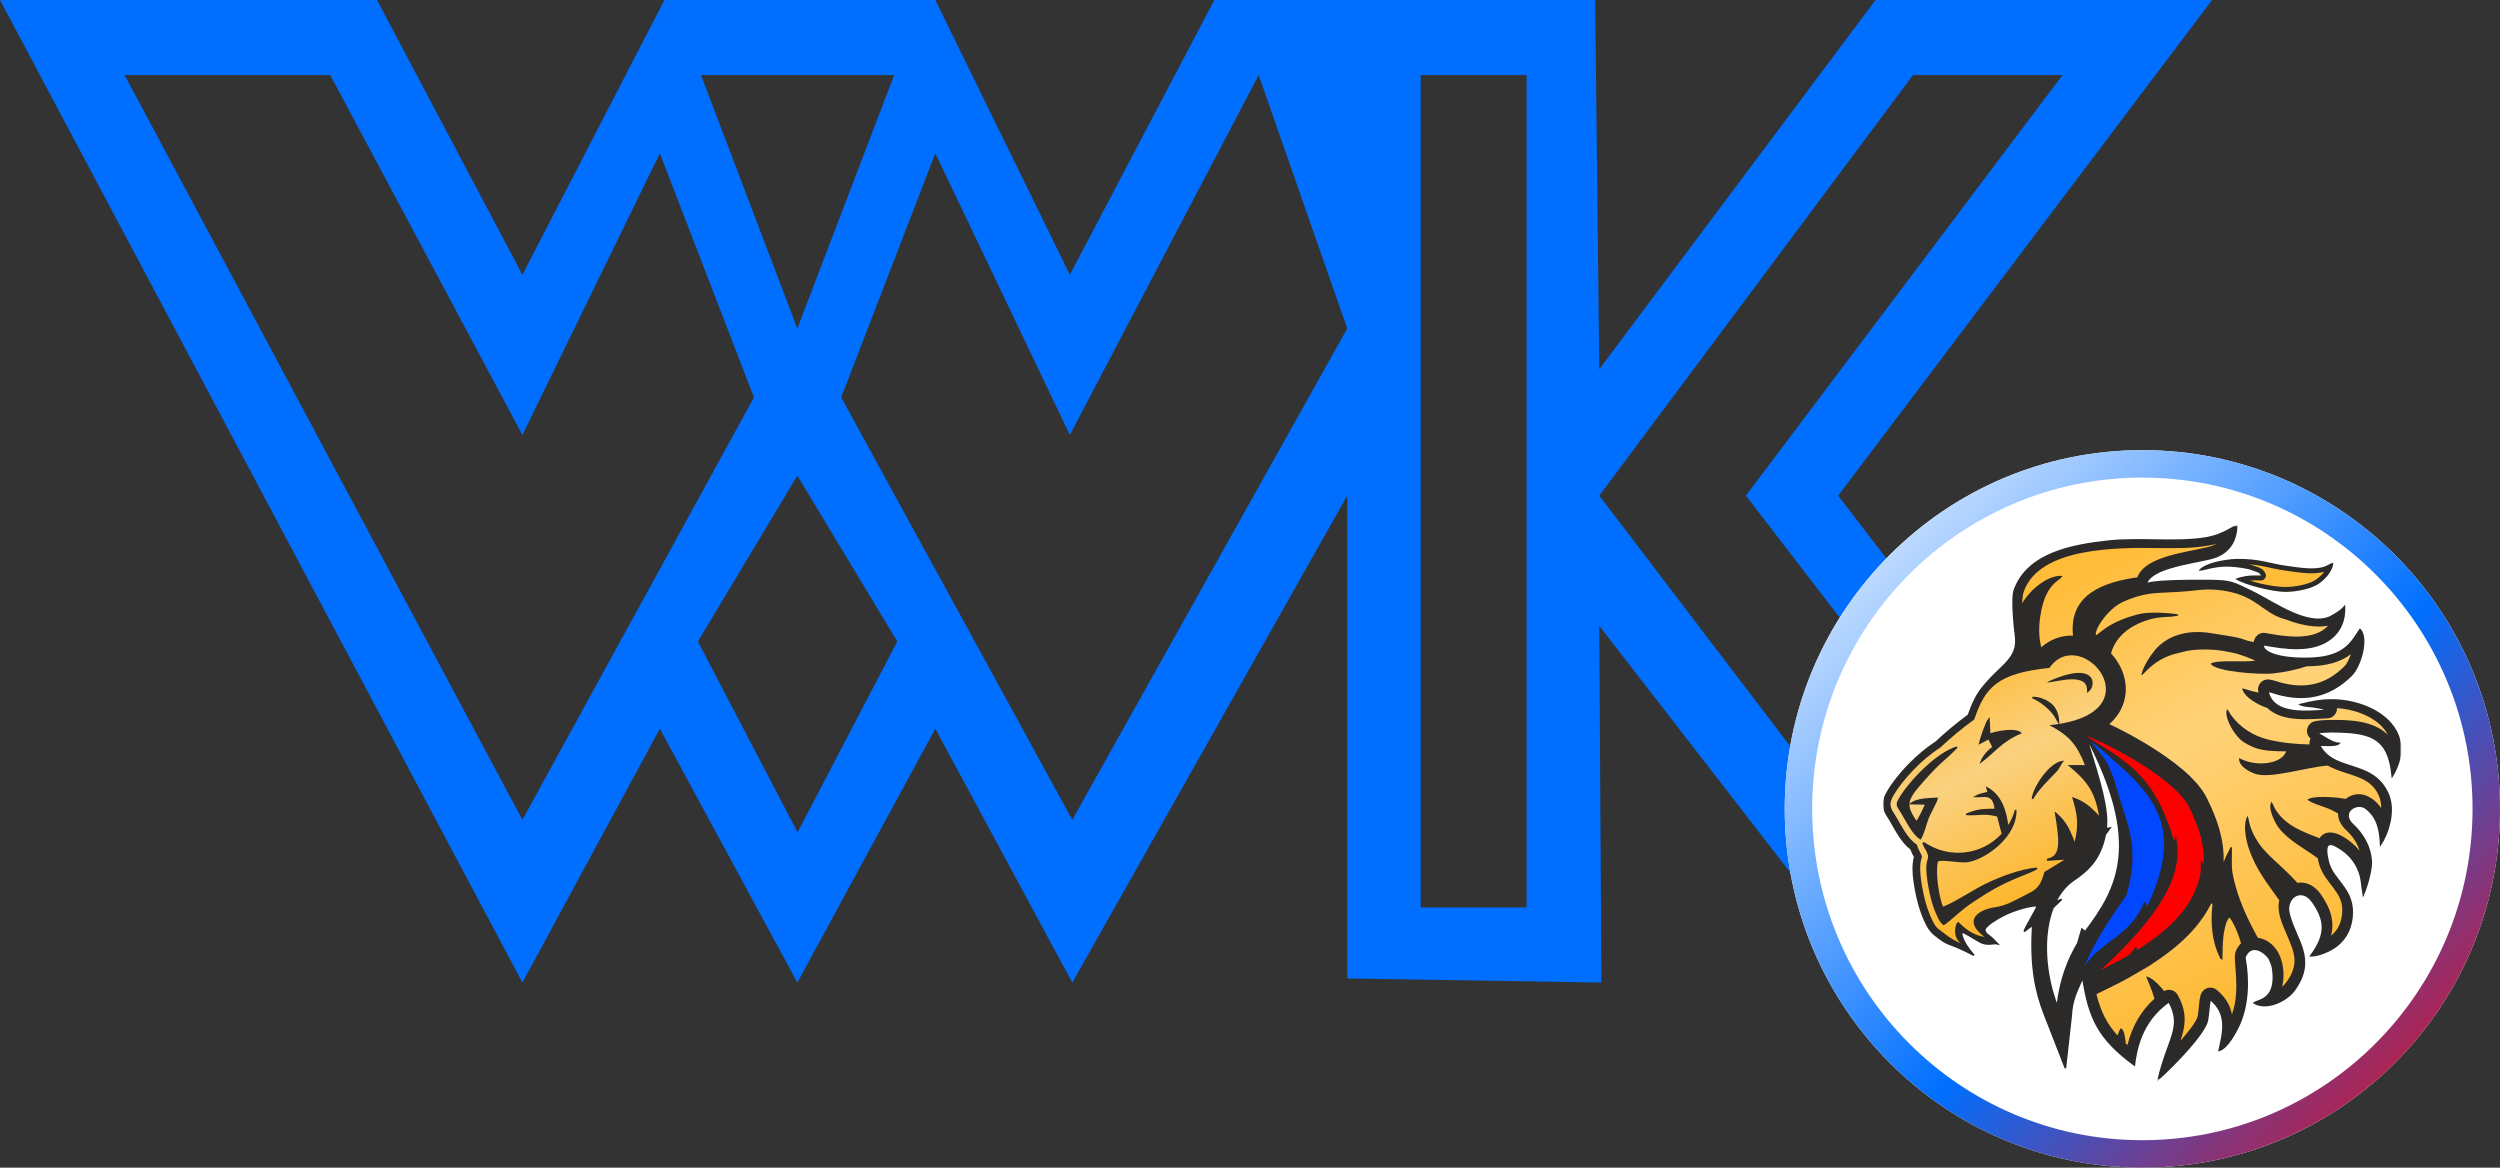 <svg width="1184" height="553" viewBox="0 0 1184 553" fill="none" xmlns="http://www.w3.org/2000/svg" xmlns:xlink="http://www.w3.org/1999/xlink">
	<rect x="0" y="0" width="1184" height="553" fill="#333333" stroke="none"/>
	<desc>
			Created with Pixso.
	</desc>
	<defs>
		<clipPath id="clip205_42">
			<rect id="1" width="1184" height="553" fill="white" fill-opacity="0"/>
		</clipPath>
		<linearGradient x1="845.25" y1="213.192" x2="1184" y2="553" id="paint_linear_205_46_0" gradientUnits="userSpaceOnUse">
			<stop stop-color="#FFFFFF"/>
			<stop offset="0.557" stop-color="#006FFF"/>
			<stop offset="1" stop-color="#FF0000"/>
		</linearGradient>
		<linearGradient x1="988.686" y1="269.254" x2="1103.157" y2="490.135" id="paint_linear_205_57_0" gradientUnits="userSpaceOnUse">
			<stop stop-color="#FFBC39"/>
			<stop offset="0.369" stop-color="#FFD278"/>
			<stop offset="1" stop-color="#FEB323"/>
		</linearGradient>
		<linearGradient x1="901.397" y1="328.558" x2="966.684" y2="458.085" id="paint_linear_205_58_0" gradientUnits="userSpaceOnUse">
			<stop stop-color="#FFBC39"/>
			<stop offset="0.341" stop-color="#FAD17F"/>
			<stop offset="1" stop-color="#FFA800"/>
		</linearGradient>
	</defs>
	<g clip-path="url(#clip205_42)">
		<path id="Лого" d="M757.42 174.87L755.47 0L575.12 0L506.68 130.13L442.96 0L314.68 0L247.41 130.13L178.54 0L0 0L247.41 465.34L312.51 345.12L377.62 465.34L442.96 345.12L507.84 465.34L638.06 234.73L638.06 463.4L758.42 465.34L757.42 296.39L888.27 465.34L1047.63 465.34L870.56 234.73L1047.63 0L888.27 0L757.42 174.87ZM757.42 234.73L905.98 35.56L976.8 35.56L826.87 234.73L976.8 429.77L905.98 429.77L757.42 234.73ZM156.4 35.56L247.41 205.99L312.51 72.61L357.08 188.21L247.41 388.27L59.02 35.56L156.4 35.56ZM331.99 35.56L423.48 35.56L377.62 155.6L331.99 35.56ZM596.11 35.56L506.68 205.99L442.96 72.61L398.39 188.21L507.84 388.27L638.05 155.6L596.11 35.56ZM330.52 303.8L377.73 394.2L424.95 303.8L377.62 225.26L330.52 303.8ZM723.01 429.77L723.01 35.56L699.4 35.56L672.84 35.56L672.84 429.77L697.93 429.77L723.01 429.77Z" fill="#006FFF" fill-opacity="1" fill-rule="evenodd"/>
		<ellipse id="Эллипс 2" cx="1014.625" cy="383.096" rx="169.375" ry="169.904" fill="#FFFFFF" fill-opacity="1"/>
		<ellipse id="Эллипс 2" cx="1014.625" cy="383.096" rx="162.875" ry="163.404" stroke="url(#paint_linear_205_46_0)" stroke-opacity="1" stroke-width="13"/>
		<mask id="mask205_53" mask-type="alpha" maskUnits="userSpaceOnUse" x="892" y="249" width="245" height="262.393">
			<path id="path" d="M892 249L1137 249L1137 511.39L892 511.39L892 249Z" fill="#000000" fill-opacity="1" fill-rule="nonzero"/>
		</mask>
		<g mask="url(#mask205_53)">
			<path id="path" d="M1094.92 311.74C1077.74 312.47 1070.56 308.05 1072.16 305.34C1082.1 307.15 1095.42 309.17 1103.99 302.34C1108.28 298.92 1110.57 294.02 1110.37 287.29C1108.01 289.93 1106.73 290.24 1105.04 291.35C1094.43 298.31 1076.68 285.04 1066.59 280.2C1057.25 275.74 1056.81 275.07 1046.82 274.95C1034.86 274.82 1016.98 275.1 1016.39 276.82L1016.38 276.89C1016.38 276.87 1016.38 276.84 1016.39 276.82C1018.03 269.18 1036.43 266.97 1046.55 264.61C1054.53 262.74 1059 257.59 1059.29 249.07C1057.74 249.2 1053.18 253.26 1045.28 254.67C1031.25 257.18 1013.52 254.64 998.37 256.31C982.02 258.13 960.19 261.8 953.96 279.65C952.67 283.34 953.96 296.71 954.56 301.15C956.04 311.97 947.72 314.92 940.04 324.33C936.3 328.4 934.09 333.4 932.23 338.73C926.85 342.67 921.72 346.95 916.87 351.5C908.57 356.77 899.02 366.44 894.1 374.77C892.53 377.43 891.54 380.03 892.37 383.14C892.91 385.17 894.04 386.53 895.07 388.27C897.86 392.96 900.56 398.65 905.02 402.04C905.3 402.79 905.62 403.53 905.98 404.24C906.26 404.78 906.55 405.31 906.81 405.86C906.54 406.84 906.35 407.83 906.25 408.85C905.87 412.54 906.4 416.5 907.02 420.15C908 425.91 909.44 431.41 911.94 436.72C913.13 439.25 914.16 441.02 916.39 442.81C923.8 448.81 921.63 445.46 934.86 452.43C928.46 445.03 928.81 441.54 929.3 441.51C930.26 441.45 934.58 444.4 937.82 446.14C941.36 448.02 944.24 446.47 946.05 446.97C941.14 441.6 941.09 443.41 940.04 440.82C939.28 438.92 946.02 434.97 949.2 433.38C953.82 431.06 961.45 428.81 964.73 428.95C965.57 428.98 957.99 441.02 958.82 441.02C962.07 438.66 962.75 437.62 962.65 439.39C961.56 457.98 964.16 469.93 968.19 480.26L978.17 505.86L980.9 481.3C981.31 473.45 983.41 469.9 986.39 463.03C989.41 482.42 993.88 491.92 1010.82 504.41C1012.51 489.67 1018.45 480.64 1027.23 474.38C1033.86 486.51 1026.8 491.61 1022.17 511.18C1030.99 503.15 1043.93 489.5 1045.38 483.45C1045.94 481.04 1046.22 474.45 1046.84 473.35C1055.27 480.28 1052.87 488.96 1050.98 497.46C1054.82 496.45 1058.85 488.85 1060.35 485.63C1064.67 476.36 1065.15 464.33 1063.15 453.46C1065.68 446.97 1071.46 449.72 1074.59 453.76C1075.51 455.69 1076.15 457.33 1076.34 458.66C1078.5 473.37 1069.81 473.48 1067.56 475C1073.51 478.54 1082.87 474 1086.5 469.06C1097.47 454.15 1086.98 444.96 1084.06 432.62C1082.25 425.01 1090.15 419.72 1095.31 427.23C1101.18 435.78 1102.02 442.19 1094.38 452.69C1098.22 452.64 1103.46 450.38 1106.49 448.09C1111.36 444.4 1113.99 438.78 1114.03 432.02C1114.07 420.7 1104.82 416.57 1102.76 408.49C1101.6 403.97 1100.56 397.47 1106.43 400.74C1110.63 403.08 1114.27 406.19 1116.59 411.17C1118.68 415.65 1118.3 418.26 1119.25 423.78C1121.88 417.56 1123.23 410.39 1123.05 407.9C1122.56 401.1 1119.31 395.21 1114.36 390.63C1108 384.76 1116.21 379.49 1120.52 382.84C1126.06 387.14 1127.12 392.96 1127.49 399.94C1130.67 395.2 1134.93 383.89 1130.63 375.18C1127.79 369.44 1123.54 366.68 1118.98 364.82C1111.27 361.66 1102.66 361.06 1098.48 352.88C1100.49 352.9 1106.3 353.45 1107.74 352.11C1104.32 351.82 1100.4 348.75 1097.31 347.1C1100.88 346.35 1106.89 346.53 1110.5 346.71C1125.79 347.48 1131.46 352.23 1132.98 367.57C1146.67 344.68 1122.18 330.11 1101.15 331.6C1099.18 331.74 1095.74 332.09 1089.43 333.66C1090.59 334.3 1092.88 334.46 1095.12 334.68C1096.21 334.79 1101.59 335.61 1102.09 336.44C1093.65 336.82 1076.43 339.26 1074.12 327.38C1075.76 327.64 1077.07 328.2 1078.92 328.7C1091.19 332.02 1102.99 330.37 1113.61 319.85C1118.01 315.48 1121.68 302.26 1117.71 298.11C1113.98 303.63 1110.8 311.07 1094.92 311.74Z" fill="#2B2A29" fill-opacity="1" fill-rule="nonzero"/>
			<path id="path" d="M1016.39 276.82C1016.98 275.1 1034.86 274.82 1046.82 274.95C1056.81 275.07 1057.25 275.74 1066.59 280.2C1076.68 285.04 1094.43 298.31 1105.04 291.35C1106.73 290.24 1108.01 289.93 1110.37 287.29C1110.57 294.02 1108.28 298.92 1103.99 302.34C1095.42 309.17 1082.1 307.15 1072.16 305.34C1070.56 308.05 1077.74 312.47 1094.92 311.74C1110.8 311.07 1113.98 303.63 1117.71 298.11C1121.68 302.26 1118.01 315.48 1113.6 319.85C1102.99 330.37 1091.19 332.02 1078.92 328.7C1077.07 328.2 1075.76 327.64 1074.12 327.38C1076.43 339.26 1093.65 336.82 1102.09 336.44C1101.59 335.61 1096.21 334.79 1095.12 334.68C1092.88 334.46 1090.59 334.3 1089.43 333.66C1095.74 332.09 1099.18 331.74 1101.15 331.6C1122.18 330.11 1146.67 344.68 1132.98 367.57C1131.46 352.23 1125.79 347.48 1110.5 346.71C1106.89 346.53 1100.88 346.35 1097.31 347.1C1100.4 348.75 1104.32 351.82 1107.74 352.11C1106.3 353.45 1100.49 352.9 1098.48 352.88C1102.66 361.06 1111.27 361.66 1118.98 364.82C1123.54 366.68 1127.79 369.44 1130.63 375.18C1134.93 383.89 1130.67 395.2 1127.49 399.94C1127.12 392.96 1126.06 387.14 1120.52 382.84C1116.21 379.49 1108 384.76 1114.36 390.63C1119.31 395.21 1122.56 401.1 1123.05 407.9C1123.23 410.39 1121.88 417.56 1119.25 423.78C1118.3 418.26 1118.68 415.65 1116.59 411.17C1114.27 406.19 1110.63 403.08 1106.43 400.74C1100.56 397.47 1101.6 403.97 1102.76 408.49C1104.82 416.56 1114.07 420.7 1114.03 432.02C1113.99 438.78 1111.36 444.4 1106.49 448.09C1103.46 450.38 1098.22 452.64 1094.38 452.69C1102.02 442.19 1101.18 435.78 1095.31 427.23C1090.15 419.72 1082.25 425.01 1084.06 432.62C1086.98 444.96 1097.47 454.15 1086.5 469.06C1082.87 474 1073.51 478.54 1067.56 475C1069.81 473.48 1078.5 473.37 1076.34 458.66C1076.14 457.33 1075.51 455.69 1074.59 453.76C1071.46 449.72 1065.68 446.97 1063.15 453.46C1065.15 464.33 1064.67 476.36 1060.35 485.63C1058.85 488.85 1054.82 496.45 1050.98 497.46C1052.87 488.96 1055.27 480.28 1046.84 473.35C1046.22 474.45 1045.94 481.04 1045.38 483.45C1043.93 489.5 1030.99 503.15 1022.17 511.18C1026.8 491.61 1033.86 486.51 1027.23 474.38C1018.45 480.64 1012.51 489.67 1010.82 504.41C993.88 491.92 989.41 482.42 986.39 463.03C983.41 469.9 981.31 473.45 980.9 481.3L978.17 505.86L968.19 480.26C964.16 469.93 961.56 457.98 962.65 439.39C962.75 437.62 962.07 438.66 958.82 441.02C957.99 441.02 965.57 428.98 964.73 428.95C961.45 428.81 953.82 431.06 949.2 433.38C946.02 434.97 939.28 438.92 940.04 440.82C941.09 443.41 941.14 441.6 946.05 446.97C944.24 446.47 941.36 448.02 937.82 446.14C934.58 444.4 930.26 441.45 929.3 441.51C928.81 441.54 928.46 445.03 934.86 452.43C921.63 445.46 923.8 448.81 916.39 442.81C914.16 441.02 913.13 439.25 911.94 436.72C909.44 431.41 908 425.91 907.02 420.15C906.4 416.5 905.87 412.54 906.25 408.85C906.35 407.83 906.54 406.84 906.81 405.86C906.55 405.31 906.26 404.78 905.98 404.24C905.62 403.53 905.3 402.79 905.02 402.04C900.56 398.65 897.86 392.96 895.07 388.27C894.04 386.53 892.91 385.17 892.37 383.14C891.54 380.03 892.53 377.43 894.1 374.77C899.02 366.44 908.57 356.77 916.87 351.5C921.72 346.95 926.85 342.67 932.23 338.73C934.09 333.4 936.3 328.4 940.04 324.33C947.72 314.92 956.04 311.97 954.56 301.15C953.96 296.71 952.67 283.34 953.96 279.65C960.19 261.8 982.02 258.13 998.37 256.31C1013.52 254.64 1031.25 257.18 1045.28 254.67C1053.18 253.26 1057.74 249.2 1059.29 249.07C1059 257.59 1054.53 262.74 1046.55 264.61C1036.43 266.97 1018.03 269.18 1016.39 276.82ZM1016.39 276.82L1016.38 276.89C1016.38 276.87 1016.38 276.84 1016.39 276.82Z" fill="#000000" fill-opacity="0" fill-rule="nonzero"/>
			<path id="path" d="M1016.39 276.82L1016.38 276.89C1016.38 276.87 1016.38 276.84 1016.39 276.82C1016.98 275.1 1034.86 274.82 1046.82 274.95C1056.81 275.07 1057.25 275.74 1066.59 280.2C1076.68 285.04 1094.43 298.31 1105.04 291.35C1106.73 290.24 1108.01 289.93 1110.37 287.29C1110.57 294.02 1108.28 298.92 1103.99 302.34C1095.42 309.17 1082.1 307.15 1072.16 305.34C1070.56 308.05 1077.74 312.47 1094.92 311.74C1110.8 311.07 1113.98 303.63 1117.71 298.11C1121.68 302.26 1118.01 315.48 1113.6 319.85C1102.99 330.37 1091.19 332.02 1078.92 328.7C1077.07 328.2 1075.76 327.64 1074.12 327.38C1076.43 339.26 1093.65 336.82 1102.09 336.44C1101.59 335.61 1096.21 334.79 1095.12 334.68C1092.88 334.46 1090.59 334.3 1089.43 333.66C1095.74 332.09 1099.18 331.74 1101.15 331.6C1122.18 330.11 1146.67 344.68 1132.98 367.57C1131.46 352.23 1125.79 347.48 1110.5 346.71C1106.89 346.53 1100.88 346.35 1097.31 347.1C1100.4 348.75 1104.32 351.82 1107.74 352.11C1106.3 353.45 1100.49 352.9 1098.48 352.88C1102.66 361.06 1111.27 361.66 1118.98 364.82C1123.54 366.68 1127.79 369.44 1130.63 375.18C1134.93 383.89 1130.67 395.2 1127.49 399.94C1127.12 392.96 1126.06 387.14 1120.52 382.84C1116.21 379.49 1108 384.76 1114.36 390.63C1119.31 395.21 1122.56 401.1 1123.05 407.9C1123.23 410.39 1121.88 417.56 1119.25 423.78C1118.3 418.26 1118.68 415.65 1116.59 411.17C1114.27 406.19 1110.63 403.08 1106.43 400.74C1100.56 397.47 1101.6 403.97 1102.76 408.49C1104.82 416.56 1114.07 420.7 1114.03 432.02C1113.99 438.78 1111.36 444.4 1106.49 448.09C1103.46 450.38 1098.22 452.64 1094.38 452.69C1102.02 442.19 1101.18 435.78 1095.31 427.23C1090.15 419.72 1082.25 425.01 1084.06 432.62C1086.98 444.96 1097.47 454.15 1086.5 469.06C1082.87 474 1073.51 478.54 1067.56 475C1069.81 473.48 1078.5 473.37 1076.34 458.66C1076.14 457.33 1075.51 455.69 1074.59 453.76C1071.46 449.72 1065.68 446.97 1063.15 453.46C1065.15 464.33 1064.67 476.36 1060.35 485.63C1058.85 488.85 1054.82 496.45 1050.98 497.46C1052.87 488.96 1055.27 480.28 1046.84 473.35C1046.22 474.45 1045.94 481.04 1045.38 483.45C1043.93 489.5 1030.99 503.15 1022.17 511.18C1026.8 491.61 1033.86 486.51 1027.23 474.38C1018.45 480.64 1012.51 489.67 1010.82 504.41C993.88 491.92 989.41 482.42 986.39 463.03C983.41 469.9 981.31 473.45 980.9 481.3L978.17 505.86L968.19 480.26C964.16 469.93 961.56 457.98 962.65 439.39C962.75 437.62 962.07 438.66 958.82 441.02C957.99 441.02 965.57 428.98 964.73 428.95C961.45 428.81 953.82 431.06 949.2 433.38C946.02 434.97 939.28 438.92 940.04 440.82C941.09 443.41 941.14 441.6 946.05 446.97C944.24 446.47 941.36 448.02 937.82 446.14C934.58 444.4 930.26 441.45 929.3 441.51C928.81 441.54 928.46 445.03 934.86 452.43C921.63 445.46 923.8 448.81 916.39 442.81C914.16 441.02 913.13 439.25 911.94 436.72C909.44 431.41 908 425.91 907.02 420.15C906.4 416.5 905.87 412.54 906.25 408.85C906.35 407.83 906.54 406.84 906.81 405.86C906.55 405.31 906.26 404.78 905.98 404.24C905.62 403.53 905.3 402.79 905.02 402.04C900.56 398.65 897.86 392.96 895.07 388.27C894.04 386.53 892.91 385.17 892.37 383.14C891.54 380.03 892.53 377.43 894.1 374.77C899.02 366.44 908.57 356.77 916.87 351.5C921.72 346.95 926.85 342.67 932.23 338.73C934.09 333.4 936.3 328.4 940.04 324.33C947.72 314.92 956.04 311.97 954.56 301.15C953.96 296.71 952.67 283.34 953.96 279.65C960.19 261.8 982.02 258.13 998.37 256.31C1013.52 254.64 1031.25 257.18 1045.28 254.67C1053.18 253.26 1057.74 249.2 1059.29 249.07C1059 257.59 1054.53 262.74 1046.55 264.61C1036.43 266.97 1018.03 269.18 1016.39 276.82Z" stroke="#2B2A29" stroke-opacity="1" stroke-width="0.755"/>
			<path id="path" d="M966.71 306.58C970.94 302.8 976.22 300.88 981.77 301.02C979.74 281.4 996.32 275.69 1012.22 273.42C1014.42 267.7 1021.48 264.94 1026.96 263.32C1033.04 261.51 1039.3 260.56 1045.47 259.12C1047.03 258.76 1048.43 258.24 1049.65 257.53C1048.48 257.87 1047.31 258.14 1046.12 258.36C1038.26 259.76 1030.14 259.67 1022.18 259.56C1002.95 259.29 965.83 259.05 958.42 280.26C957.93 281.66 957.78 284.17 957.67 285.76C958.62 284.17 959.9 282.41 961.68 280.47C964.52 277.38 970.74 272.29 976.75 272.75C976.39 273.78 973.91 275.32 972.93 276.27C968.75 280.33 967.11 286.25 966.23 292.27C965.36 298.16 965.83 302.84 966.71 306.58ZM999.79 309.48C1001.49 311.3 1002.91 313.32 1004.06 315.53C1008.22 323.51 1007.68 332.74 1001.97 339.84C1001.07 340.96 1000.07 341.99 998.99 342.94C1000.47 343.64 1001.93 344.36 1003.39 345.09C1008.69 347.77 1013.87 350.68 1018.89 353.82C1027.94 359.5 1040.31 368.25 1045.15 377.92C1049.87 387.35 1053.51 397.59 1053.1 408.24C1053.92 406.2 1054.8 404.26 1055.86 402.31C1056.62 400.91 1055.81 401.74 1057.03 401.08C1057.18 405.28 1056.65 409.97 1057.39 413.83C1059.67 425.78 1064.91 436.08 1069.28 444.09C1079.86 445.85 1083.04 458.32 1080.8 467.3C1081.54 466.71 1082.18 466.06 1082.68 465.37C1089.13 456.63 1086.68 451.14 1082.88 442.34C1080.79 437.51 1078.16 431.69 1079.47 426.37C1074.18 418.8 1068.56 412.3 1065 401.72C1063.62 397.61 1062.12 390.33 1064.46 386.42C1065.03 387.19 1065.03 391.83 1068.52 397.36C1072.28 404.31 1080.8 409.97 1088.03 418.11C1089.51 417.87 1091.04 417.98 1092.52 418.43C1095.34 419.3 1097.56 421.28 1099.21 423.66C1102.26 428.09 1104.65 432.84 1104.63 438.32C1104.63 439.96 1104.4 441.58 1104 443.14C1107.72 440.14 1109.28 435.79 1109.31 431.07C1109.32 426.76 1107.56 423.77 1105.05 420.45C1102.18 416.65 1099.4 413.47 1098.18 408.71C1098 408 1097.81 407.23 1097.66 406.45C1091.66 401.99 1083.54 397.91 1079.05 391.85C1077.55 389.82 1073.75 382.58 1075.79 379.71C1076.47 380.73 1077 382.32 1077.64 383.35C1082.53 391.15 1090.69 393.9 1098.5 396.99C1103.36 389.88 1113.86 398.39 1117.5 402.87C1116.34 399.15 1114.1 395.88 1111.14 393.14C1109.03 391.18 1107.44 388.68 1107.31 385.75C1107.31 385.59 1107.31 385.44 1107.31 385.28C1105.85 384.41 1104.39 383.66 1102.98 383.05C1100.48 381.98 1094.46 380.36 1092.79 378.71C1095.3 376.63 1106.88 377.49 1110.87 378.38C1117.12 373.57 1123.79 377.11 1127.73 382.68C1127.74 380.48 1127.36 378.28 1126.39 376.32C1124.35 372.18 1121.41 369.95 1117.18 368.22C1112.28 366.22 1107.07 365.25 1102.43 362.57C1092.98 363.22 1075.13 368.98 1068.13 366.51C1065.06 365.43 1060.18 362.87 1060.42 359.04C1069.37 363.71 1080.93 361.43 1082.72 355.85C1073.77 355.75 1068.85 355.52 1062.65 351.49C1058.28 348.65 1054.06 340.87 1054.43 337.11C1054.56 335.77 1054.39 336.57 1054.82 335.98C1055.65 336.63 1055.91 337.73 1056.64 338.71C1060.96 344.52 1067.04 348.55 1074.4 350.31C1080.78 351.83 1087.13 352.44 1093.8 352.57C1093.67 351.62 1093.84 350.65 1094.3 349.78C1091.28 347.31 1092.47 342.41 1096.34 341.59C1098.78 341.08 1101.35 340.97 1103.84 340.95C1112.81 340.85 1124.31 341.32 1130.87 348.04C1129.98 346.23 1128.65 344.54 1126.92 342.99C1121.73 338.33 1114.03 335.86 1106.81 335.36C1106.91 337.92 1104.9 340.08 1102.31 340.2C1093.18 340.61 1080.88 342.13 1073.67 335.22C1069.74 334.03 1062.71 330.23 1061.89 326.04C1063.53 326.3 1064.85 326.86 1066.69 327.36C1067.62 327.6 1068.6 327.83 1069.63 328.03C1069.57 327.8 1069.53 327.57 1069.48 327.35C1069.18 325.82 1069.64 324.32 1070.73 323.2C1071.81 322.09 1073.31 321.59 1074.86 321.83C1076.72 322.13 1078.37 322.77 1080.16 323.25C1091.9 326.42 1101.6 324.2 1110.27 315.61C1111.54 314.35 1112.63 312 1113.37 309.82C1108.14 313.84 1101.63 315.22 1095.13 315.49C1094.25 315.53 1093.36 315.56 1092.43 315.57C1088.09 317.05 1081.85 318.43 1075.96 319C1070.43 319.54 1048.66 318.14 1046.96 314.26C1050.85 312.24 1063.27 313.87 1068.06 312.85C1059.93 309.25 1056.47 308.97 1054.26 308.53C1048.31 307.35 1041.81 307.35 1036.14 308.17L1029.25 309.87C1018.97 313.21 1015.75 319.24 1014.18 319.83C1014.45 316.4 1018.64 310.14 1020.57 307.88C1027.11 300.22 1037.3 298.13 1047.53 299.93C1051.53 300.64 1059.3 301.53 1062.6 302.82C1064.16 303.43 1065.69 303.8 1067.31 304.12C1067.43 303.42 1067.68 302.73 1068.06 302.06C1069.07 300.34 1071.04 299.44 1073.01 299.8C1081.31 301.32 1093.9 303.45 1101.04 297.76C1101.59 297.33 1102.1 296.85 1102.56 296.33C1098.07 297.22 1092.98 296.48 1088.87 295.44C1087.01 294.96 1084.76 294.26 1082.52 293.36C1070.73 290.38 1068.75 280.9 1049.46 279.32C1046.17 279.05 1043.11 279.23 1039.99 279.58C1033.69 280.3 1029.25 280.48 1023.02 280.76C1017.02 281.03 1012.23 282.08 1005.74 284.91C998.12 288.21 991.72 298.51 992.64 300.84C994.4 300.13 997.75 295.43 1009.31 291.88C1013.35 290.63 1015.17 290.18 1020.13 290.14C1022.75 290.11 1029.62 290.41 1031.62 291.07C1031.39 291.81 1032.18 291.35 1030.56 291.74C1027.8 292.4 1023.53 291.84 1018.2 293.32C1010.89 295.35 1003.6 299.8 1000.59 307.08C1000.24 307.92 999.98 308.72 999.79 309.48ZM1047.81 428.35L1047.3 427.75C1043.15 436.23 1036.78 443.22 1029.38 449.21C1025.56 452.29 1021.51 455.1 1017.38 457.74L1007.58 463.43C1004.79 464.94 1001.97 466.39 999.12 467.78L992.88 470.82C994.92 479.14 997.87 484.94 1002.86 490.38C1003.31 489.19 1003.73 487.97 1004.32 487.03C1005.36 487.36 1004.73 487 1005.36 487.89C1006 488.8 1006.1 489.92 1006.32 491.01C1006.54 492.09 1006.69 493.16 1006.78 494.21C1007.04 494.44 1007.3 494.67 1007.57 494.9C1009.72 486.26 1013.78 478.91 1020.36 472.96C1018.72 467.42 1016.68 463.6 1016.5 462.42C1018.95 462.91 1022.19 465.87 1024.92 469.37C1025.93 468.8 1027.12 468.63 1028.29 468.89C1029.63 469.2 1030.72 470.02 1031.38 471.22C1034.96 477.76 1035.53 483.22 1033.46 490.36C1033.21 491.23 1032.93 492.09 1032.65 492.94C1032.76 492.82 1032.86 492.7 1032.97 492.57C1034.96 490.3 1040.12 484.23 1040.78 481.44C1041.14 479.96 1041.24 478.03 1041.4 476.5C1041.6 474.59 1041.78 471.81 1042.71 470.14C1044.16 467.58 1047.56 466.94 1049.85 468.82C1053.67 471.96 1056.11 475.76 1057.06 480.33C1061.4 468.57 1057.32 454.47 1058.74 450.85C1059.37 449.24 1060.25 447.82 1061.35 446.7C1060.8 444.79 1060.16 442.96 1059.47 441.21C1058.72 439.35 1057.1 435.92 1055.86 434.57C1054.14 436.02 1053.28 441.09 1053.03 443.28C1052.56 447.38 1052.65 450.34 1052.55 454.54C1051.38 453.98 1051.89 454.58 1051.19 453.2C1047.55 445.88 1046.85 436.96 1047.81 428.35Z" fill="url(#paint_linear_205_57_0)" fill-opacity="1" fill-rule="evenodd"/>
			<path id="path" d="M927.18 436.68C927.78 436.13 931.61 442.44 939.85 443.73C929.3 435.87 937.01 430.83 944.63 429.71C950.3 428.88 954.07 426.52 961.06 422.91C965.38 420.89 966.95 417.88 968.19 412.97L977.73 407.17L969.34 407.71L969.57 406.61C976.54 405.58 975.18 397.23 973.03 384.29C977.58 387.85 979.66 391.04 982.58 398.71C984.55 390.41 983.9 385.75 981.32 377.43C986.54 379.27 989.35 381.15 994.11 386.35C992.08 374.81 988.43 369.77 979.25 362.32L987.4 362.32C983.46 352.19 979.6 348.25 970.61 343.44C1022.47 338.29 985.59 294.69 970.61 316.32C945.84 318.89 940.14 325.59 935 340.75C929.05 345.05 923.64 349.61 918.89 354.08C910.22 359.5 901.12 369.33 896.93 376.42C895.84 378.26 894.95 380.11 895.54 382.3C895.94 383.82 897.09 385.26 897.89 386.61C900.47 390.94 903.37 397.04 907.63 399.89L907.8 400C908.09 400.97 908.44 401.86 908.9 402.76C909.23 403.41 909.57 404.02 909.87 404.68C909.97 404.91 910.21 405.45 910.26 405.73C910.21 405.99 910.08 406.34 910.01 406.59C909.76 407.44 909.6 408.3 909.51 409.17C909.17 412.49 909.7 416.34 910.26 419.6C911.19 425.1 912.53 430.28 914.91 435.34C915.89 437.41 916.52 438.88 918.46 440.29C922.49 443.23 923.11 444.24 928.83 446.88C924.67 444.1 925.79 437.96 927.18 436.68Z" fill="url(#paint_linear_205_58_0)" fill-opacity="1" fill-rule="evenodd"/>
			<path id="path" d="M1006.09 440.95C1006.09 440.95 1012.73 435.9 1015.68 427.45C1015.68 427.45 1016.92 430.21 1016.92 430.21C1036.47 388.94 1019.32 374.65 989.79 350.05C989.15 349.51 988.49 348.97 987.83 348.42C990.42 352.02 993.01 355.35 995.5 358.52C995.85 358.97 996.55 359.86 996.55 359.86C998.4 362.21 1001.14 370.05 1001.14 370.05C1002.26 374.4 1003.53 378.29 1004.73 381.99C1008.81 394.53 1012.18 404.88 1006.71 423.94C1000.75 432.31 987.91 450.74 985.19 463.02C988.07 454.85 993.39 450.86 999.15 446.53C1001.44 444.82 1003.79 443.05 1006.09 440.95Z" fill="#0047FF" fill-opacity="1" fill-rule="nonzero"/>
			<path id="path" d="M1015.68 427.45C1015.68 427.45 1016.92 430.21 1016.92 430.21C1036.47 388.94 1019.32 374.65 989.79 350.05C989.15 349.51 988.49 348.97 987.83 348.42C990.42 352.02 993.01 355.35 995.5 358.52C995.85 358.97 996.55 359.86 996.55 359.86C998.4 362.21 1001.14 370.05 1001.14 370.05C1002.26 374.4 1003.53 378.29 1004.73 381.99C1008.81 394.53 1012.18 404.88 1006.71 423.94C1000.75 432.31 987.91 450.74 985.19 463.02C988.07 454.85 993.39 450.86 999.15 446.53C1001.44 444.82 1003.79 443.05 1006.09 440.95C1006.09 440.95 1012.73 435.9 1015.68 427.45Z" stroke="#2B2A29" stroke-opacity="1" stroke-width="0.755" stroke-linejoin="round"/>
			<path id="path" d="M987.53 441.25C1003.07 420.76 1014.75 399.5 987.84 348.42C988.24 349.73 988.64 351.02 989.03 352.29C994.54 370.13 998.62 383.34 997.48 392.45L999.28 392.15L997.05 395.22C994.71 407.57 987.91 412.89 982.2 416.77C978.44 419.32 975.58 422.9 973.5 427.14L976.39 425.91L972.29 429.9C967.08 443.3 968.64 461.93 974.31 476.48C975.73 463.61 979.55 454.39 984.02 446.78L985.98 440.03L987.53 441.25Z" fill="#FFFFFF" fill-opacity="1" fill-rule="nonzero"/>
			<path id="path" d="M987.84 348.42C988.24 349.73 988.64 351.02 989.03 352.29C994.54 370.13 998.62 383.34 997.48 392.45L999.28 392.15L997.05 395.22C994.71 407.57 987.91 412.89 982.2 416.77C978.44 419.32 975.58 422.9 973.5 427.14L976.39 425.91L972.29 429.9C967.08 443.3 968.64 461.93 974.31 476.48C975.73 463.61 979.55 454.39 984.02 446.78L985.98 440.03L987.53 441.25C1003.07 420.76 1014.75 399.5 987.84 348.42Z" stroke="#2B2A29" stroke-opacity="1" stroke-width="0.755"/>
			<path id="path" d="M1036.69 382.08C1030.09 368.89 998.66 352.27 987.84 348.42C991.12 350.6 994.24 352.55 997.2 354.4C1012.76 364.1 1022.37 373.5 1029.6 398.29L1030.53 395.22L1031.14 400.43C1032.67 414.99 1023.83 432.82 994.95 459.37C999.83 456.99 1004.38 454.56 1008.56 452.1L1011.66 448.32L1011.97 449.09L1012.28 449.85C1016.08 447.43 1020.29 444.47 1023.41 441.95C1034.51 432.98 1040.37 423.65 1042.28 413.02L1042.28 407.49L1043.6 409.03C1044.22 400.7 1041.63 391.95 1036.69 382.08Z" fill="#FF0000" fill-opacity="1" fill-rule="nonzero"/>
			<path id="path" d="M1041.34 270.35C1046.44 270.01 1050.24 266.82 1063.75 269.32C1065.43 269.64 1066.01 269.92 1067.44 270.41C1069.18 271.01 1070.06 271.17 1070.78 272.56C1066.38 272.5 1064.71 272.45 1060.93 273.4L1058.6 274.15C1063.09 277.13 1076.63 280.31 1082.29 280.33C1087.18 280.35 1093.61 279.04 1097.07 277.12C1100.4 275.28 1104.81 270.88 1105.07 266.48C1103.19 266.96 1102.35 267.86 1100.62 268.41C1095.34 270.06 1088.27 268.66 1083.02 267.97C1074.47 266.85 1070.87 264.65 1059.61 264.68C1056.42 264.69 1052.06 265.44 1049.11 266.16C1047.22 266.62 1041.98 268.41 1041.34 270.35Z" fill="#2B2A29" fill-opacity="1" fill-rule="evenodd"/>
			<path id="path" d="M1100.78 270.8C1095.11 272.36 1088.4 271.04 1082.71 270.29C1078.99 269.8 1075.51 268.93 1071.86 268.19C1069.64 267.73 1067.4 267.42 1065.15 267.23C1066.21 267.49 1067.11 267.82 1068.22 268.2C1070.35 268.93 1071.76 269.34 1072.88 271.48C1073.27 272.23 1073.24 273.07 1072.79 273.79C1072.35 274.51 1071.61 274.91 1070.75 274.9C1069.11 274.88 1067.42 274.83 1065.79 274.94C1065.74 274.94 1065.69 274.95 1065.66 274.95C1070.77 276.79 1078.36 277.98 1082.3 277.99C1086.27 278.01 1092.47 276.99 1095.93 275.07C1097.5 274.2 1099.39 272.62 1100.78 270.8Z" fill="#FFBC39" fill-opacity="1" fill-rule="evenodd"/>
			<path id="path" d="M969.54 323.29C975.27 322.67 989.73 318.15 988.34 328.1C992.9 326.4 994.39 312.24 971.3 322.23C971.25 322.25 970.53 322.57 970.5 322.59C969.62 323.09 970.04 322.8 969.54 323.29Z" fill="#2B2A29" fill-opacity="1" fill-rule="evenodd"/>
			<path id="path" d="M910.7 399.06C911.28 400.83 912.1 401.66 912.86 403.36C915.03 408.2 911.09 404.93 913.49 419.07C914.39 424.37 915.62 429.17 917.88 433.97C918.67 435.64 919.14 436.64 920.53 437.77C923.33 435.93 926.88 432.42 929.95 430.05C933.18 427.55 936.93 425.1 940.56 422.86C951.99 415.8 960.4 413.9 964.72 411.27C957.17 411.75 946.64 415.89 940.52 418.9C934.32 421.95 925.67 427.84 920.04 429.88C918.18 426.3 916.11 413.68 917.39 408.16C917.82 406.3 925.49 408.06 930.45 408.06C935.7 408.06 945.54 402.74 950.91 394.96L951.15 394.6C953.27 391.42 954.64 387.84 954.64 384.06C954.64 383.91 954.64 383.77 954.63 383.63C953.82 386.57 952.54 389.31 950.88 391.78C949.91 383.59 947.52 376.68 941.06 373.15L941.68 375.35C939.42 375.8 937.08 376.32 935.6 377.23C939.59 377.42 944.2 375.15 945.02 383.36C939.25 383.48 936.85 383.35 931.2 385.7C937.89 386.05 939.18 384.66 946.14 386.38L948.38 394.96C943.21 400.66 935.72 404.24 927.39 404.24C922.12 404.24 917.18 402.8 912.95 400.3C912.62 400.11 910.66 398.93 910.7 399.06ZM974.9 341.99C974.79 338.17 973.37 335.23 971.26 333.48C969.41 331.94 965.83 330.19 962.58 330.36C966.3 331.91 970.4 335.27 972.6 338.14C973.71 339.58 974.01 340.6 974.9 341.99ZM962.58 378.33C965.05 373.8 970.03 369.08 973.65 365.26C975.42 363.4 975.58 362.04 976.65 360.73C970.78 361.67 963.22 372.7 962.58 378.33ZM937.6 351.98L941.88 349.75L943.99 353.9C941.78 355.29 939.19 358.32 938.32 360.73C943.61 356.76 948.26 350.71 956.83 347.17C956.26 346.75 956.58 346.85 955.7 346.53C952.26 345.27 945.54 346.71 942.31 347.72L941.94 340.58C940.55 342.31 938.11 349.83 937.6 351.98ZM909.46 397.19C911.11 394.59 912 390.04 913.15 387.24C914.28 384.46 917.02 379.98 917.39 378.13C913.6 378.27 907.77 378.38 905.13 380.58L912.05 380.73C911.62 382.48 908.71 387.92 907.66 389.47C902.12 381.17 902.35 379.21 911.07 369.44C919.88 359.57 919.57 361.24 926.83 353.86C916.9 356.87 904.19 370.56 899.76 378.06C897.75 381.45 898.63 381.46 900.72 384.96C903.32 389.33 906 394.88 909.46 397.19Z" fill="#2B2A29" fill-opacity="1" fill-rule="evenodd"/>
			<path id="path" d="M912.86 403.36C915.03 408.2 911.09 404.93 913.49 419.07C914.39 424.37 915.62 429.17 917.88 433.97C918.67 435.64 919.14 436.64 920.53 437.77C923.33 435.93 926.88 432.42 929.95 430.05C933.18 427.55 936.93 425.1 940.56 422.86C951.99 415.8 960.4 413.9 964.72 411.27C957.17 411.75 946.64 415.89 940.52 418.9C934.32 421.95 925.67 427.84 920.04 429.88C918.18 426.3 916.11 413.68 917.39 408.16C917.82 406.3 925.49 408.06 930.45 408.06C935.7 408.06 945.54 402.74 950.91 394.96L951.15 394.6C953.27 391.42 954.64 387.84 954.64 384.06C954.64 383.91 954.64 383.77 954.63 383.63C953.82 386.57 952.54 389.31 950.88 391.78C949.91 383.59 947.52 376.68 941.06 373.15L941.68 375.35C939.42 375.8 937.08 376.32 935.6 377.23C939.59 377.42 944.2 375.15 945.02 383.36C939.25 383.48 936.85 383.35 931.2 385.7C937.89 386.05 939.18 384.66 946.14 386.38L948.38 394.96C943.21 400.66 935.72 404.24 927.39 404.24C922.12 404.24 917.18 402.8 912.95 400.3C912.62 400.11 910.66 398.93 910.7 399.06C911.28 400.83 912.1 401.66 912.86 403.36ZM971.26 333.48C969.41 331.94 965.83 330.19 962.58 330.36C966.3 331.91 970.4 335.27 972.6 338.14C973.71 339.58 974.01 340.6 974.9 341.99C974.79 338.17 973.37 335.23 971.26 333.48ZM973.65 365.26C975.42 363.4 975.58 362.04 976.65 360.73C970.78 361.67 963.22 372.7 962.58 378.33C965.05 373.8 970.03 369.08 973.65 365.26ZM941.88 349.75L943.99 353.9C941.78 355.29 939.19 358.32 938.32 360.73C943.61 356.76 948.26 350.71 956.83 347.17C956.26 346.75 956.58 346.85 955.7 346.53C952.26 345.27 945.54 346.71 942.31 347.72L941.94 340.58C940.55 342.31 938.11 349.83 937.6 351.98L941.88 349.75ZM913.15 387.24C914.28 384.46 917.02 379.98 917.39 378.13C913.6 378.27 907.77 378.38 905.13 380.58L912.05 380.73C911.62 382.48 908.71 387.92 907.66 389.47C902.12 381.17 902.35 379.21 911.07 369.44C919.88 359.57 919.57 361.24 926.83 353.86C916.9 356.87 904.19 370.56 899.76 378.06C897.75 381.45 898.63 381.46 900.72 384.96C903.32 389.33 906 394.88 909.46 397.19C911.11 394.59 912 390.04 913.15 387.24Z" stroke="#2B2A29" stroke-opacity="1" stroke-width="0.755"/>
		</g>
	</g>
</svg>
